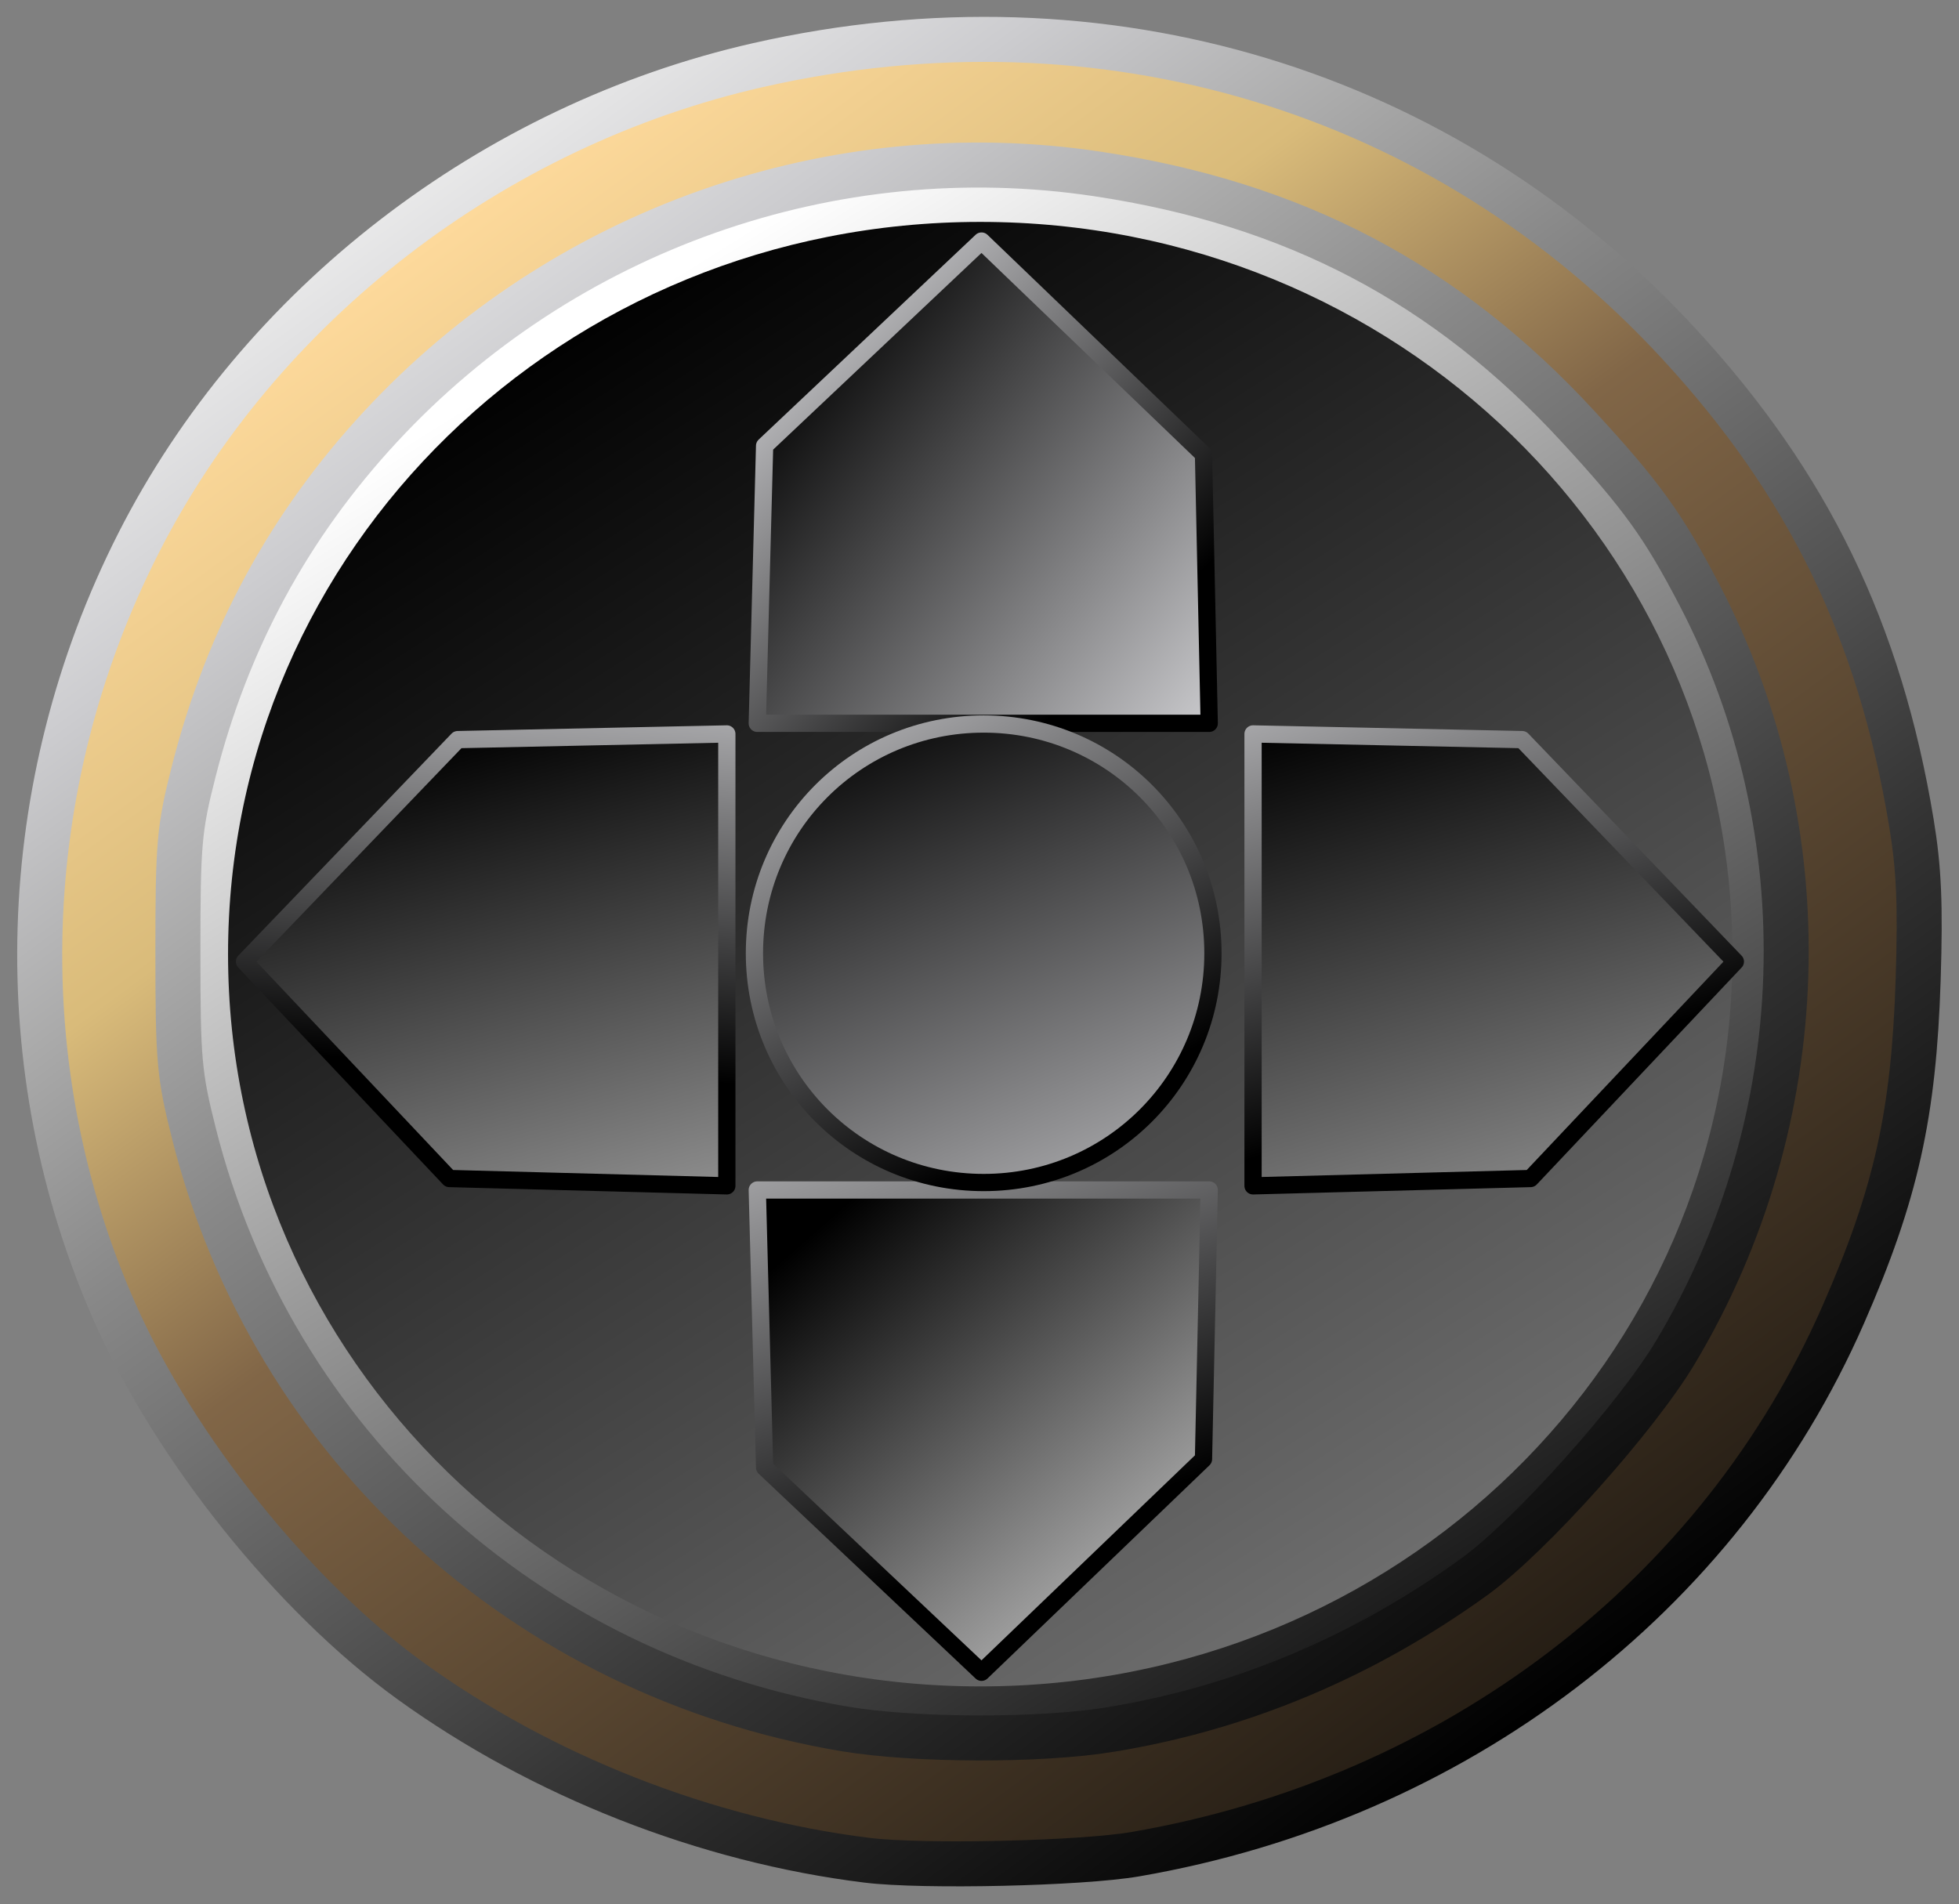 <svg xmlns="http://www.w3.org/2000/svg" xmlns:xlink="http://www.w3.org/1999/xlink" viewBox="0 0 45.426 44.154"><rect x="0" y="0" width="45.426" height="44.154" fill="#808080" stroke="none"/><defs><linearGradient id="i" y2="575.43" gradientUnits="userSpaceOnUse" x2="547.98" gradientTransform="matrix(0 1 1 0 -375.99 -267.63)" y1="571.61" x1="534.32"><stop offset="0"/><stop stop-color="#aaa" offset="1"/></linearGradient><linearGradient id="a"><stop stop-color="#cccccf" offset="0"/><stop offset="1"/></linearGradient><linearGradient id="n" y2="596.64" gradientUnits="userSpaceOnUse" x2="513.42" gradientTransform="translate(-305.6 -320.47)" y1="585.77" x1="507.48"><stop stop-color="#cccccf" offset="0"/><stop offset="1"/></linearGradient><linearGradient id="m" y2="568.49" gradientUnits="userSpaceOnUse" x2="534.81" gradientTransform="rotate(180 372.99 426.865)" y1="576.7" x1="542.03"><stop offset="0"/><stop stop-color="#aaa" offset="1"/></linearGradient><linearGradient id="l" y2="579.74" xlink:href="#a" gradientUnits="userSpaceOnUse" x2="512.07" gradientTransform="rotate(180 358.695 433.145)" y1="591.84" x1="516.59"/><linearGradient id="k" y2="575.66" gradientUnits="userSpaceOnUse" x2="534.58" gradientTransform="matrix(-1 0 0 1 745.98 -308.78)" y1="567.6" x1="545.11"><stop offset="0"/><stop stop-color="#cccccf" offset="1"/></linearGradient><linearGradient id="j" y2="585.91" xlink:href="#a" gradientUnits="userSpaceOnUse" x2="507.6" gradientTransform="matrix(-1 0 0 1 717.39 -321.34)" y1="578.04" x1="515.21"/><linearGradient id="o" y2="587.39" gradientUnits="userSpaceOnUse" x2="507.48" gradientTransform="translate(-305.6 -320.47)" y1="601.65" x1="513.73"><stop stop-color="#cccccf" offset="0"/><stop offset="1"/></linearGradient><linearGradient id="h" y2="581.59" xlink:href="#a" gradientUnits="userSpaceOnUse" x2="514" gradientTransform="matrix(0 1 1 0 -388.55 -239.04)" y1="582.28" x1="503.8"/><linearGradient id="g" y2="569.88" gradientUnits="userSpaceOnUse" x2="549.29" gradientTransform="rotate(90 527.765 260.135)" y1="574.38" x1="534.4"><stop offset="0"/><stop stop-color="#aaa" offset="1"/></linearGradient><linearGradient id="f" y2="581.59" xlink:href="#a" gradientUnits="userSpaceOnUse" x2="514" gradientTransform="rotate(90 519.75 280.71)" y1="585.21" x1="502.72"/><linearGradient id="e" y2="616.44" gradientUnits="userSpaceOnUse" x2="530.76" gradientTransform="translate(-305.6 -320.47)" y1="575.06" x1="500.32"><stop stop-color="#fdd99b" offset="0"/><stop stop-color="#d9bb7a" offset=".19"/><stop stop-color="#816647" offset=".367"/><stop offset="1"/></linearGradient><linearGradient id="d" y2="612.13" gradientUnits="userSpaceOnUse" x2="522.28" gradientTransform="translate(-305.6 -320.47)" y1="575.68" x1="495.77"><stop stop-color="#eee" offset="0"/><stop stop-color="#cccccf" offset=".139"/><stop stop-color="#aaa" offset=".265"/><stop stop-color="#888" offset=".387"/><stop stop-color="#666" offset=".531"/><stop stop-color="#333" offset=".741"/><stop offset="1"/></linearGradient><linearGradient id="c" y2="613.51" gradientUnits="userSpaceOnUse" x2="524.28" gradientTransform="matrix(1.039 0 0 1.077 -325.82 -366.18)" y1="578.84" x1="502.78"><stop offset="0"/><stop stop-color="#888" offset="1"/></linearGradient><linearGradient id="b" y2="613.05" gradientUnits="userSpaceOnUse" x2="518.81" gradientTransform="matrix(1.039 0 0 1.077 -325.82 -366.18)" y1="581.38" x1="499.7"><stop stop-color="#fff" offset="0"/><stop offset="1"/></linearGradient></defs><path d="M205.73 255c9.905 0 17.878 7.768 17.878 17.417 0 9.649-7.974 17.417-17.878 17.417-9.905 0-17.878-7.768-17.878-17.417 0-9.649 7.974-17.417 17.878-17.417z" stroke="url(#b)" stroke-width=".872" fill="url(#c)" color="#000" transform="translate(-183 -250.29)"/><path d="M203.11 293.43c-3.737-.46-7.547-1.957-10.601-4.167-2.694-1.95-5.442-5.373-6.838-8.517-2.51-5.656-2.311-12.244.538-17.855 2.804-5.524 8.207-9.693 14.372-11.092 8.011-1.817 15.915.573 21.343 6.455 3.006 3.257 4.662 6.667 5.398 11.115.176 1.067.212 1.902.157 3.636-.1 3.126-.514 4.978-1.732 7.76-2.871 6.562-9.006 11.242-16.415 12.523-1.258.218-4.924.301-6.221.142zm5.645-3.033c3.027-.494 5.877-1.692 8.439-3.547 1.29-.935 3.752-3.685 4.663-5.21 3.206-5.367 3.417-12.05.554-17.548-.84-1.613-1.34-2.307-2.816-3.91-3.053-3.317-6.588-5.175-11.153-5.859-6.133-.92-12.38 1.286-16.623 5.867-2.118 2.288-3.545 4.92-4.324 7.977-.34 1.334-.37 1.668-.37 4.195 0 2.535.03 2.859.376 4.23 1.817 7.177 7.682 12.541 15.075 13.79 1.634.275 4.54.283 6.178.016z" stroke="url(#d)" stroke-width="1.044" fill="url(#e)" transform="translate(-183 -250.29)"/><path stroke-linejoin="round" d="M223.24 272.59l-4.944-5.148-6.24-.132v10.48l6.435-.17z" stroke="url(#f)" stroke-linecap="round" stroke-width=".4" fill="url(#g)" transform="translate(-183 -250.29)"/><path stroke-linejoin="round" d="M188.67 272.59l4.944-5.148 6.24-.132v10.48l-6.435-.17z" stroke="url(#h)" stroke-linecap="round" stroke-width=".4" fill="url(#i)" transform="translate(-183 -250.29)"/><path stroke-linejoin="round" d="M205.76 255.88l5.147 4.944.133 6.24h-10.48l.17-6.435z" stroke="url(#j)" stroke-linecap="round" stroke-width=".4" fill="url(#k)" transform="translate(-183 -250.29)"/><path stroke-linejoin="round" d="M205.76 289.07l5.147-4.944.133-6.24h-10.48l.17 6.435z" stroke="url(#l)" stroke-linecap="round" stroke-width=".4" fill="url(#m)" transform="translate(-183 -250.29)"/><path stroke-linejoin="round" d="M205.81 267.08c2.945 0 5.316 2.371 5.316 5.316s-2.37 5.317-5.316 5.317c-2.945 0-5.316-2.371-5.316-5.317s2.37-5.316 5.316-5.316z" stroke="url(#n)" stroke-linecap="round" stroke-width=".4" fill="url(#o)" transform="translate(-183 -250.29)"/></svg>